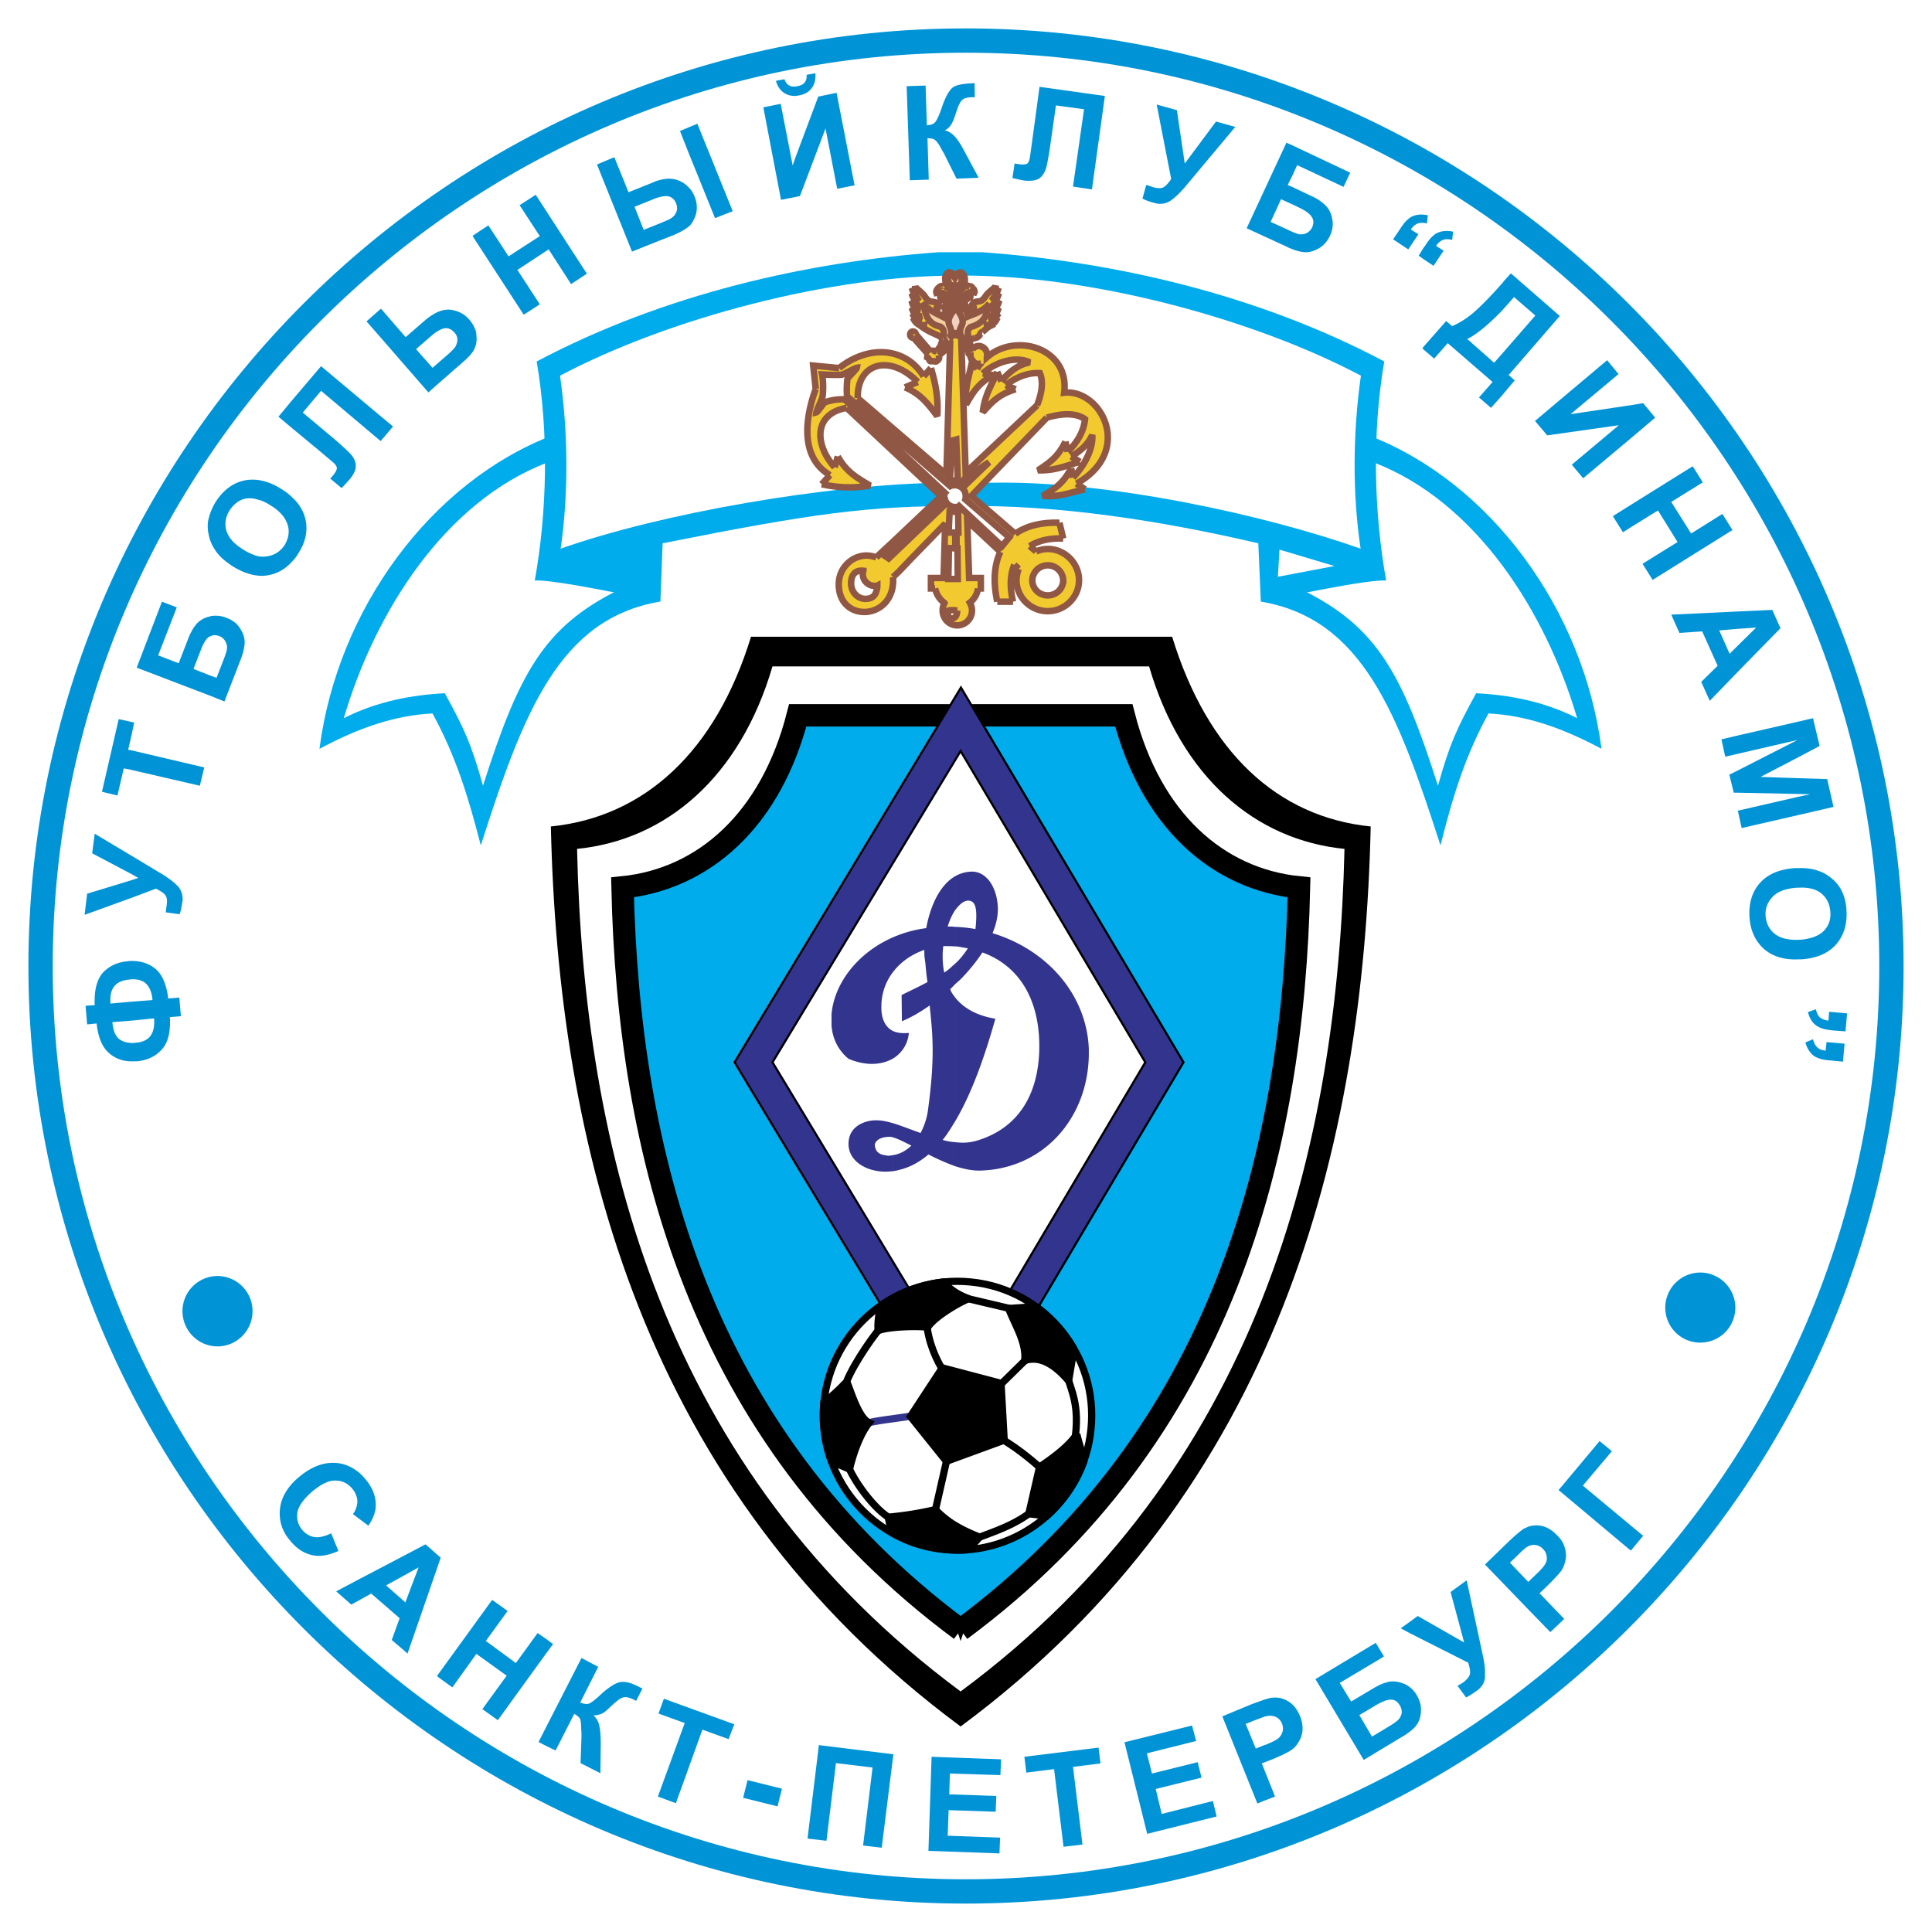<svg xmlns="http://www.w3.org/2000/svg" width="2500" height="2500" viewBox="0 0 192.756 192.756"><path fill-rule="evenodd" clip-rule="evenodd" fill="#fff" d="M0 0h192.756v192.756H0V0z"/><path d="M96.347 189.922c51.56 0 93.575-42.016 93.575-93.512 0-51.56-42.016-93.576-93.575-93.576-51.496 0-93.512 42.016-93.512 93.576-.001 51.496 42.016 93.512 93.512 93.512z" fill-rule="evenodd" clip-rule="evenodd" fill="#0094d6"/><path d="M96.347 187.496c50.204 0 91.149-40.945 91.149-91.086 0-50.205-40.945-91.15-91.149-91.15C46.205 5.26 5.26 46.205 5.26 96.41c0 50.141 40.945 91.086 91.087 91.086z" fill-rule="evenodd" clip-rule="evenodd" fill="#fff"/><path fill-rule="evenodd" clip-rule="evenodd" fill="#0094d6" d="M74.142 179.369l3.433.852.441-1.764-3.433-.852-.441 1.764zM61.984 167.811c-.441.031-1.102.41-1.921 1.135-.63.598-1.039.914-1.26 1.008s-.535.062-.913-.094l1.795-3.561-1.669-.881-3.56 6.959-.725 1.418.725.379.977.473 1.858-3.654c.283.158.473.314.567.473.094.189.126.535.126 1.039.032.314.032.473.032.504v.252l-.095 2.646 1.984 1.008.031-2.867c0-.725-.031-1.322-.126-1.764a1.81 1.81 0 0 0-.599-1.133c.378-.033.693-.096.914-.221.221-.127.441-.316.693-.566.473-.441.819-.725 1.008-.852.189-.125.378-.189.599-.189.189 0 .473.096.819.252l.22.127.63-1.229c-.125-.062-.188-.125-.251-.125-.756-.41-1.386-.6-1.859-.537zM80.567 183.434l1.89.22.945-7.748 3.653.44-.945 7.781 1.859.219 1.165-9.323-7.433-.914-1.134 9.325zM33.04 152.977c-.63.314-1.197.441-1.669.379a2.042 2.042 0 0 1-1.197-.693c-.441-.535-.598-1.104-.504-1.764.126-.662.63-1.355 1.543-2.143.851-.693 1.606-1.07 2.268-1.039.662 0 1.229.283 1.669.818.157.189.283.379.346.566.095.221.158.441.158.693s-.063.504-.158.756a1.564 1.564 0 0 1-.284.504l.284.221 1.26.945c.441-.662.692-1.291.724-1.857.063-1.008-.283-1.922-1.04-2.805-.283-.346-.599-.66-.945-.881-.63-.441-1.323-.693-2.079-.725-1.197-.062-2.394.41-3.591 1.416-1.133.945-1.764 2.018-1.89 3.15-.126 1.166.189 2.236 1.008 3.182.63.787 1.354 1.26 2.173 1.449.787.188 1.669.031 2.646-.41l-.722-1.762zM55.181 164.031l-.724-.535-.819-.566-2.173 2.992-2.992-2.205 2.173-2.992-1.544-1.104-5.323 7.34-.188.252.188.158 1.355.977 2.394-3.34 3.023 2.174-2.425 3.338 1.543 1.103 4.788-6.615.724-.977zM43.968 155.402l-.189-.158-1.323-1.166-2.331 1.229-4.63 2.426-1.953 1.039 1.512 1.322.441-.25 1.543-.852 2.834 2.457-.788 2.174 1.04.881.536.473 3.118-9.008.19-.567zm-3.527 4.471l-.315-.283-1.606-1.416 1.606-.883 1.638-.912-1.323 3.494zM65.701 170.961l2.614.945-2.677 7.338 1.795.662 2.646-7.34 2.614.946.567-1.481-7.024-2.551-.535 1.481zM146.33 157.67l-1.605 1.164 1.354 5.041-4.629-2.646-.693.504-1.008.725 1.008.535 5.732 2.898c.156.535.221.912.156 1.164-.062.221-.252.473-.598.756a5.518 5.518 0 0 1-.629.379l.85 1.164c.283-.125.662-.377 1.104-.691.471-.348.723-.756.787-1.291v-.568c0-.441-.064-.912-.189-1.512l-1.64-7.622zM155.875 153.826a3.314 3.314 0 0 0-.537-.66c-.504-.535-1.07-.852-1.637-.945a2.68 2.68 0 0 0-1.229.094c-.127.064-.252.127-.41.189-.314.189-.881.662-1.701 1.449l-2.203 2.141 4.314 4.473 2.205 2.27 1.197-1.135.188-.189-.188-.189-2.27-2.361.883-.852c.598-.598 1.039-1.07 1.322-1.447.031-.062.031-.096.064-.127.156-.252.25-.566.314-.881.094-.379.062-.789-.064-1.229a2.951 2.951 0 0 0-.248-.601zm-1.67 2.143c-.096.221-.441.631-.977 1.133l-.756.725-1.826-1.92.66-.631c.473-.473.818-.787 1.008-.914a.63.63 0 0 0 .158-.094c.221-.094.441-.158.693-.125.283.031.566.156.787.408.189.189.314.41.346.662a1.06 1.06 0 0 1-.093.756zM140.756 168.41a2.323 2.323 0 0 0-.662-.41c-.504-.221-1.008-.283-1.479-.221a5.639 5.639 0 0 0-.883.283c-.252.127-.504.252-.756.41l-2.174 1.291-1.133-1.857 4.062-2.426.346-.221-.346-.566-.473-.787-6.016 3.621 4.818 8.064 1.67-1.01 2.143-1.291c.346-.189.629-.408.881-.598.221-.189.41-.346.535-.535.283-.348.441-.82.473-1.355.062-.566-.094-1.133-.41-1.668a2.667 2.667 0 0 0-.596-.724zm-.914 2.52a1.307 1.307 0 0 1-.346.66c-.189.189-.504.41-1.039.725l-.725.441-.85.504-1.26-2.143 1.637-.975a3.24 3.24 0 0 1 .473-.252c.41-.221.756-.316 1.039-.316.379 0 .662.189.883.568.157.253.221.536.188.788zM157.922 148.221l2.896-3.434-1.228-1.008-3.715 4.442-.379.441.379.315 6.834 5.732 1.229-1.48-6.016-5.008zM115.906 180.977l-.599-2.489 4.568-1.134-.379-1.543-4.566 1.134-.504-2.015 4.912-1.229-.408-1.543-6.741 1.668 2.268 9.135 6.928-1.732-.377-1.543-5.102 1.291zM109.605 174.361l-7.4.914.188 1.577 2.773-.348.943 7.748 1.891-.221-.945-7.748 2.74-.345-.19-1.577zM128.504 169.732c-.504-.314-1.039-.41-1.605-.346-.158 0-.41.094-.758.188-.346.127-.818.285-1.385.504l-2.803 1.166 3.496 8.693.691-.283 1.072-.41-1.072-2.678-.25-.629.25-.096.883-.346c.818-.346 1.418-.629 1.795-.881.283-.189.535-.441.725-.789.221-.314.348-.691.41-1.133a3.259 3.259 0 0 0-.252-1.48c-.283-.692-.693-1.196-1.197-1.48zm-.535 2.993a1.389 1.389 0 0 1-.379.662c-.189.188-.629.408-1.322.691l-.127.031-.85.348-1.008-2.457.852-.346c.439-.158.756-.283 1.006-.379.127-.031.221-.062.285-.062.314-.062.598-.031.881.094.252.127.473.348.6.662.093.252.124.504.062.756zM92.63 184.662l7.087.252.062-1.574-5.228-.19.095-2.552 4.692.158.064-1.574-4.694-.159.064-2.078 5.039.157.064-1.575-6.93-.252-.315 9.387zM184.221 90.803a4.849 4.849 0 0 0-.504-1.984 3.905 3.905 0 0 0-.914-1.134c-.408-.347-.85-.63-1.354-.788-.566-.22-1.26-.315-2.047-.283h-.379c-1.512.125-2.645.599-3.434 1.48-.787.881-1.133 2.047-1.039 3.433.094 1.355.6 2.425 1.512 3.213.852.693 1.953 1.039 3.34.976h.283c1.543-.095 2.709-.599 3.496-1.48.788-.913 1.133-2.047 1.04-3.433zm-2.268 2.079c-.504.503-1.291.787-2.363.882h-.188c-1.01.031-1.764-.158-2.301-.567-.566-.44-.881-1.039-.945-1.795-.062-.756.189-1.386.693-1.921.504-.536 1.291-.819 2.363-.913h.189c.977-.063 1.73.125 2.268.535.566.441.881 1.071.943 1.858.066.756-.155 1.417-.659 1.921zM47.338 32.693a3.001 3.001 0 0 0-.504-.787c-.504-.599-1.165-.913-1.921-1.008-.441-.032-.882.062-1.354.283a5.842 5.842 0 0 0-1.166.788l-1.921 1.669-2.457-2.835-.125.095-1.323 1.166 1.323 1.512 4.85 5.575.819-.725 2.52-2.205c.599-.504 1.008-.945 1.229-1.354 0-.032.031-.063.031-.095.189-.377.252-.819.189-1.322 0-.253-.063-.505-.19-.757zm-1.921 1.922c-.126.188-.441.503-.882.882l-.977.85-.409.347-1.638-1.858 1.449-1.26c.221-.189.41-.346.599-.472.315-.189.567-.315.788-.347.378-.063.693.094.976.409.221.221.315.473.315.756-.032.251-.095.503-.221.693zM29.166 49.638a5.118 5.118 0 0 0-1.103-.851c-.819-.536-1.638-.819-2.425-.913-.41-.031-.851-.031-1.26.063-1.166.252-2.11.976-2.866 2.141A6.118 6.118 0 0 0 20.756 52c-.063.473-.032.944.094 1.48.032.126.063.283.126.441.126.347.283.661.504.977.378.598 1.008 1.134 1.795 1.638.818.504 1.606.788 2.362.882.44.063.881.031 1.291-.063.851-.189 1.606-.629 2.236-1.354.221-.221.441-.504.599-.788.756-1.166.976-2.331.692-3.496a4.284 4.284 0 0 0-1.289-2.079zm-.756 4.724c-.41.63-.977 1.008-1.701 1.134a2.476 2.476 0 0 1-1.07-.031 5.123 5.123 0 0 1-1.354-.63c-.945-.567-1.48-1.197-1.701-1.89-.188-.693-.094-1.354.315-2.016.44-.661.977-1.071 1.669-1.197.347-.032.693-.032 1.071.094.44.095.881.284 1.354.599.945.567 1.48 1.229 1.701 1.921.22.694.094 1.355-.284 2.016zM182.93 80.504l-.631-2.772-2.897-.094-3.748-.126 3.748-1.953 2.141-1.134-.66-2.771-1.481.346-6.047 1.386-1.607.378.377 1.733 1.23-.285 5.983-1.385-5.983 3.055-.82.41.442 1.795h.378l6.047.126 1.196.031-1.196.253-6.017 1.385.379 1.732 5.638-1.291 3.528-.819zM32.032 36.536l-2.866 3.37-1.386 1.669 1.386 1.165 2.74 2.268 1.229 1.039c.315.252.473.473.473.662 0 .158-.126.41-.378.725l-.284.314 1.134.945c.409-.409.661-.725.819-.882.409-.504.598-.944.598-1.323s-.157-.755-.441-1.102c-.315-.347-.913-.913-1.764-1.638l-3.086-2.583 1.827-2.173 5.858 4.944.093.064 1.228-1.449-1.322-1.102-5.858-4.913zM22.583 61.638a2.835 2.835 0 0 0-1.606-.157c-.032.031-.032.031-.063.031a2.416 2.416 0 0 0-1.323.756c-.315.378-.599.881-.85 1.543l-.914 2.362-2.047-.787 1.858-4.788-1.48-.567-2.52 6.582 7.338 2.804 1.417.567L24 65.827c.284-.725.41-1.322.41-1.764 0-.441-.157-.914-.473-1.386-.283-.472-.756-.819-1.354-1.039zm.063 3.087c-.032.252-.158.63-.378 1.197l-.662 1.701-.63-.221-1.669-.662.693-1.795c.252-.693.535-1.166.818-1.386.063-.032.095-.063.158-.063.252-.157.567-.157.913-.031.284.126.473.284.599.536.126.22.189.472.158.724zM182.488 100.945l-.062.883a1.73 1.73 0 0 1-.852-.316c-.189-.189-.314-.441-.408-.818l-.787.283c.094.379.252.725.471 1.008.221.252.473.441.789.566.283.127.691.189 1.195.252l1.293.096.156-1.795-1.795-.159zM182.143 104.818c-.348-.031-.631-.125-.82-.314-.189-.156-.346-.441-.439-.818l-.757.314c.094.377.252.693.471.977.221.283.473.473.758.566.283.127.691.221 1.227.252l1.291.127.158-1.795-1.795-.158-.094.849zM78.268 9.292c.346.221.693.283 1.102.283.126-.031.252-.031.378-.062.535-.095.976-.346 1.26-.756.283-.378.377-.882.346-1.449l-.882.157c.031.316-.032.567-.189.757-.126.188-.378.314-.725.377-.063 0-.126.032-.189.032-.252.031-.472 0-.662-.126-.188-.095-.346-.315-.44-.599l-.851.158c.159.566.442.976.852 1.228zM12.788 74.803l.346-1.511.252-1.198-.252-.062-1.291-.284-1.67 7.245 1.544.377.63-2.708.787.157 6.803 1.575.441-1.827-7.244-1.701-.346-.063zM16.126 87.181l-2.992-1.795-3.686-2.205-.252 1.953 3.938 2.08.661.377-.661.22-4.441 1.354-.252 2.11 4.693-1.701 2.425-.913c.504.252.819.472.945.661.158.221.189.536.126.977-.032.221-.063.473-.095.725l1.386.189c.126-.315.189-.756.284-1.292a1.9 1.9 0 0 0-.441-1.48c-.347-.378-.914-.819-1.638-1.26zM17.89 99.527l-1.102.096c-.189-1.48-.63-2.457-1.354-3.025-.661-.503-1.417-.723-2.299-.723-.126 0-.252 0-.347.031-1.039.063-1.89.473-2.52 1.134-.599.693-.882 1.732-.819 3.244l-.913.064.157 1.857.945-.094c.157 1.447.599 2.455 1.323 3.023.598.504 1.323.756 2.173.756h.504c1.039-.096 1.858-.473 2.488-1.166.63-.662.914-1.764.819-3.244l1.103-.094-.158-1.859zm-5.008-1.795c.062 0 .157 0 .252-.031.409 0 .756.031.976.158.315.094.536.314.756.66.189.346.315.756.347 1.26l-2.079.158-2.11.189c-.127-1.513.504-2.267 1.858-2.394zm.661 6.299c-.158.031-.283.031-.409.031-.536-.031-.945-.156-1.26-.408-.378-.314-.598-.883-.661-1.67l1.921-.156 2.236-.223c.126 1.512-.472 2.333-1.827 2.426zM118.205 16.315l-.787-5.322-2.016-.567 1.447 7.432c-.314.473-.566.725-.818.851-.221.094-.535.094-.977-.032-.188-.062-.441-.157-.693-.221l-.377 1.355c.283.157.693.315 1.229.441a1.825 1.825 0 0 0 1.512-.189c.441-.283.945-.756 1.512-1.417l5.008-5.984-1.922-.535-3.118 4.188zM143.023 26.52l1.008-1.512-.756-.473c.221-.314.441-.504.693-.599.252-.094.535-.094.914 0l.094-.818a2.617 2.617 0 0 0-1.104-.032c-.314.063-.629.189-.85.41-.252.188-.504.503-.787.945l-.252.346-.441.725.441.315 1.04.693zM141.449 22.299c.156-.062.346-.062.535-.062.125 0 .252.031.377.062l.096-.819a2.389 2.389 0 0 0-.473-.063c-.221-.031-.41 0-.631.031-.314.063-.629.189-.85.41-.252.189-.504.504-.787.945l-.725 1.071 1.512 1.008 1.008-1.512-.756-.473c.222-.314.442-.503.694-.598zM128.346 14.237l-3.967 8.535 4.031 1.858c.156.095.346.157.504.22.471.189.881.284 1.229.315.439.031.912-.095 1.416-.378.473-.252.852-.692 1.135-1.26.252-.567.346-1.134.221-1.669-.096-.567-.316-1.008-.662-1.354-.346-.347-.818-.693-1.48-.977l-1.857-.882-.441-.189.441-.882.504-1.102 4.629 2.173.662-1.417-5.795-2.74-.57-.251zm.568 6.141l.66.314c.662.315 1.104.63 1.293.945.219.315.219.661.031 1.071a1.248 1.248 0 0 1-.568.567c-.252.095-.473.126-.725.095a3.938 3.938 0 0 1-.691-.252c-.158-.063-.316-.126-.473-.221l-1.67-.756 1.039-2.268 1.104.505zM165.135 41.669l-1.197-1.448-.915.157-6.33.945 4.787-4-1.134-1.386-5.953 5.008-1.227 1.039h-.033l.033.032 1.197 1.418h.03l7.119-1.009-4.694 3.937 1.135 1.355 5.07-4.253 2.112-1.795zM171.842 51.276l-3.117 1.953-1.985-3.15 3.151-1.953-1.01-1.606-5.858 3.653-2.109 1.324 1.008 1.606 1.101-.693 2.395-1.481 1.951 3.15-3.494 2.173 1.008 1.606 7.967-4.976-1.008-1.606zM153.166 34.363l1.227-1.418 1.23-1.417-1.23-1.071-1.227-1.071-2.426-2.11-.662.724c-.094.126-.188.252-.283.346-.945 1.071-1.764 1.921-2.488 2.583-.787.725-1.605 1.26-2.424 1.606l-.6-.504-2.299 2.614-.062.095.062.094 1.102.945 1.355-1.543 4.473 3.875-1.355 1.543 1.197 1.039 1.039-1.165 1.324-1.575-.6-.535 2.647-3.055zm-4.096 1.826l-2.678-2.362c.945-.473 2.08-1.417 3.402-2.771.41-.441.818-.914 1.26-1.417l2.111 1.827v.032l-3.371 3.874-.724.817zM51.843 20.473l2.015 3.086-3.118 2.016-2.015-3.087-1.387.914-.188.126.188.315 4.914 7.559 1.606-1.04-2.236-3.433 3.118-2.047 2.237 3.465 1.574-1.04-5.102-7.874-1.606 1.04zM68.662 18.646c-.126-.126-.252-.252-.41-.347a2.652 2.652 0 0 0-1.48-.472c-.409 0-.85.094-1.354.252-.095.063-.221.094-.347.157l-2.362.945-1.417-3.496-1.732.725 3.496 8.693 2.362-.945 1.764-.693c.662-.283 1.165-.567 1.48-.819.031-.032.062-.063.095-.063.314-.315.535-.725.692-1.26a2.766 2.766 0 0 0-.157-1.732c-.158-.378-.347-.693-.63-.945zm-1.166 2.457c-.094.252-.251.472-.441.598-.189.158-.567.315-1.103.536l-.535.22-1.197.473-.913-2.299 1.795-.725c.094-.032.22-.094.315-.126.567-.189.977-.252 1.291-.189.347.094.599.315.756.724.095.284.127.536.032.788zM177.639 62.677l-.82-1.827-3.463.158-6.615.315.818 1.826 2.268-.157 1.543 3.433-1.637 1.606.85 1.89 2.773-2.866 4.283-4.378zm-5.073 2.552l-1.039-2.331 1.828-.157 1.857-.126-1.857 1.827-.789.787zM102.992 13.985l-.221 1.606c-.062.41-.156.661-.314.756-.158.062-.441.094-.818.031l-.41-.063-.221 1.449c.566.126.977.22 1.197.252.629.063 1.102 0 1.449-.189.314-.22.535-.536.691-.977.127-.441.283-1.228.441-2.362l.566-3.969 2.805.378-1.104 7.717 1.891.283 1.291-9.323-6.52-.913-.723 5.324zM68.662 12.725l-.819.346.819 2.079 2.676 6.614 1.765-.693-3.528-8.724-.913.378zM81.638 9.638l-2.268 6.047-.284.819-1.196-6.142-1.732.347 1.763 9.229 1.449-.284.441-.094 2.551-6.741 1.166 6.016 1.732-.346-1.795-9.229-1.827.378zM95.338 13.701c-.315-.346-.63-.598-1.071-.692.347-.189.536-.41.662-.63a4.04 4.04 0 0 0 .347-.819c.22-.63.347-1.04.472-1.229a1.02 1.02 0 0 1 .41-.472c.189-.095.472-.158.85-.158h.252l-.031-1.417c-.127 0-.221.032-.284.032-.882.031-1.512.158-1.89.409-.347.284-.725.914-1.071 1.953-.283.819-.503 1.291-.661 1.48-.126.189-.409.315-.851.347l-.125-3.969-1.89.063.315 9.386 1.89-.063-.126-4.125c.315 0 .566.031.724.157.158.095.378.378.63.851.126.252.221.378.252.441.063.094.095.157.095.188l1.197 2.394 2.206-.094-1.355-2.52c-.348-.663-.662-1.167-.947-1.513zM169.639 133.953a3.489 3.489 0 0 0 3.496-3.496 3.509 3.509 0 0 0-3.496-3.496 3.507 3.507 0 0 0-3.496 3.496 3.487 3.487 0 0 0 3.496 3.496z"/><path d="M95.842 172.252C64 148.662 55.685 114.268 54.96 82.457c9.323-.944 16.441-7.433 19.969-18.929h42.016c3.527 11.496 10.488 17.984 19.811 18.929-.725 31.811-9.07 66.205-40.914 89.795z" fill-rule="evenodd" clip-rule="evenodd"/><path d="M95.842 168.756c-29.795-22.078-37.606-54.268-38.268-84.063 8.851-.882 16.252-7.118 19.496-18.205h37.576c3.244 11.087 10.613 17.323 19.494 18.205-.691 29.795-8.47 61.985-38.298 84.063z" fill-rule="evenodd" clip-rule="evenodd" fill="#fff"/><path d="M95.842 162.615c-26.268-19.465-33.134-47.844-33.732-74.08 8.094-.819 14.803-6.708 17.48-17.166h32.534c2.678 10.457 9.355 16.346 17.48 17.166-.596 26.236-7.461 54.615-33.762 74.08z" fill-rule="evenodd" clip-rule="evenodd" fill="#00acec" stroke="#000" stroke-width="2.232" stroke-miterlimit="2.613"/><path fill-rule="evenodd" clip-rule="evenodd" fill="#33348e" stroke="#000" stroke-width=".216" stroke-miterlimit="2.613" d="M95.874 68.599l-22.582 37.385 22.582 37.418 22.204-37.418-22.204-37.385z"/><path fill-rule="evenodd" clip-rule="evenodd" fill="#fff" stroke="#000" stroke-width=".216" stroke-miterlimit="2.613" d="M95.842 74.929l-18.771 31.055 18.771 31.086 18.426-31.086-18.426-31.055z"/><path d="M95.276 94.425h.188c.378.063.725.126 1.103.189-.378.567-.787 1.103-1.291 1.544v2.047c.22-.189.44-.379.63-.568.787-.818 1.512-1.7 2.11-2.613 3.969 1.449 5.795 5.134 5.67 9.794-.127 4.314-2.016 7.717-6.205 8.977-.725.221-1.449.252-2.205.158v2.393c.882.285 1.763.473 2.613.441 6.238-.221 10.615-5.197 10.742-11.465v-.504-.188c-.221-5.387-4.127-9.859-9.607-11.528.348-.819.535-1.638.535-2.425-.031-1.89-.945-3.622-2.488-3.716a3.47 3.47 0 0 0-1.794.472v3.401c.504-.692 1.039-1.102 1.543-.945.568.158.693.977.503 2.803a14.603 14.603 0 0 0-2.046-.22v1.953h-.001zm0 17.481v-12.41c.818 1.039 2.111 1.826 4.031 2.143-1.071 3.81-2.362 7.465-4.031 10.267zm-1.229-16.598c0-.284.031-.599.063-.914.378 0 .756 0 1.166.031v-1.953c-.252-.032-.473-.032-.725-.032.189-.63.441-1.166.725-1.606v-3.401c-1.606.945-2.488 3.118-2.866 5.166a12.179 12.179 0 0 0-3.308.914v3.464c.756-1.008 1.858-1.764 3.119-2.205 0 .283 0 .566.032.818.031.126.031.284.062.41.063.693.126 1.387.221 1.984-.819.441-1.701.85-2.583 1.291l.031 2.615c.851-.348 1.796-.883 2.772-1.576.032.441.095.883.126 1.324.284 2.771.22 5.26-.283 9.008a6.813 6.813 0 0 1-.756 2.393c-.976-.346-1.921-.725-2.74-.977v1.418c.473.127 1.071.441 1.827.818-.504.473-1.071.82-1.795.945h-.032v1.605c.189-.031.41-.062.599-.125 1.071-.252 2.047-.787 2.929-1.543.851.439 1.764.85 2.646 1.164v-2.393a5.518 5.518 0 0 1-1.229-.221c.441-.535.819-1.166 1.229-1.826v-12.41c-.189-.252-.378-.504-.473-.787.126-.158.315-.314.473-.504v-2.047c-.095.094-.189.156-.284.252-.22.22-.504.439-.788.629a8.208 8.208 0 0 1-.157-1.48l-.001-.249zm-4.945 10.299v-2.74c.41.188.914.25 1.575.188a3.295 3.295 0 0 1-1.575 2.552zm0-12.095v3.464a5.575 5.575 0 0 0-1.165 3.434c-.031 1.102.315 2.047 1.165 2.457v2.74c-1.102.629-2.646.787-4.441.031-1.039-.852-1.606-2.016-1.7-3.34v-1.07c.22-2.898 2.393-6.078 6.141-7.716zm0 18.55v1.418c-.157-.062-.283-.062-.409-.062-.63.031-1.228.189-1.417.756.062 1.102.944 1.039 1.291 1.133.189 0 .378-.031.535-.062v1.605c-.125 0-.251.033-.409.033-2.047.156-4.346-1.008-4-3.182.221-1.449 1.764-1.984 2.866-1.922.441 0 .977.127 1.543.283z" fill-rule="evenodd" clip-rule="evenodd" fill="#33348e"/><path d="M96.882 127.906c7.338.725 12.723 7.338 11.967 14.676-.723 7.371-7.338 12.756-14.645 12-7.338-.725-12.724-7.338-12-14.676.757-7.371 7.339-12.756 14.678-12z" fill-rule="evenodd" clip-rule="evenodd" fill="#fff" stroke="#000" stroke-width=".72" stroke-miterlimit="2.613"/><path d="M91.055 141.26c-1.764.283-3.748.473-4.788.787" fill="none" stroke="#33348e" stroke-width=".72" stroke-miterlimit="2.613"/><path d="M99.875 143.527c1.982 1.166 3.494 2.551 4.188 3.15m-16.252-14.173c-1.039 1.229-3.213 4.441-3.591 6.078m8.221-6.676c.158 1.984.977 3.811 1.764 5.008m1.732-7.496l5.071 1.197m1.67 4.723l-3.434 3.371m7.213-1.574c.314 1.48 1.354 2.928.756 6.709m-9.891 9.668c1.797-.693 4.283-1.418 6.299-3.275m-9.07-4.977l-1.26 5.543m-8.755-4.756c.504 1.48 2.677 4.631 4.504 5.574" fill="none" stroke="#000" stroke-width=".72" stroke-miterlimit="2.613"/><path d="M88.882 152.85c-.094-.691-.22-1.354-.284-1.479a33.856 33.856 0 0 0 4.725-.756c1.008 1.006 2.016 1.795 4.41 2.74l-1.103 1.26c-.788.062-1.638.062-2.425-.033a12.621 12.621 0 0 1-5.323-1.732zm14.456-22.489c1.576 1.104 2.867 2.584 3.812 4.252l-.535 3.15c-1.449-1.701-2.93-2.52-4.379-2.016.189-1.795-.945-3.496-1.605-5.197l2.707-.189zm4.851 15.278c-.756 2.203-2.08 4.094-3.717 5.574a27.234 27.234 0 0 1-1.826-.189l1.07-4.66c1.166-.789 2.898-2.018 3.717-3.277.032.188.378 1.448.756 2.552zm-25.228.218a13.712 13.712 0 0 1-.756-5.92c.851-.662 2.236-1.953 2.236-2.143.315.504 1.103 3.592 2.268 4.158-1.071 1.354-1.7 3.559-1.953 4.629-.788-.345-1.291-.565-1.795-.724zm4.85-15.558a13.746 13.746 0 0 1 6.331-2.393c.536.66 1.386 1.26 2.52 1.668-.756.252-3.37 1.732-4.095 2.836-1.071-.127-3.905-.062-4.945.346-.094-.598.063-1.574.189-2.457zm6.205 6.174l5.859 1.543.314 5.67-5.765 2.109-3.59-4.473 3.182-4.849z" fill-rule="evenodd" clip-rule="evenodd"/><path d="M88.882 152.85c-.094-.691-.22-1.354-.284-1.479a33.856 33.856 0 0 0 4.725-.756c1.008 1.006 2.016 1.795 4.41 2.74m-.001 0l-1.103 1.26m.001 0c-.788.062-1.638.062-2.425-.033a12.64 12.64 0 0 1-5.323-1.732m14.456-22.489c1.576 1.104 2.867 2.584 3.812 4.252m0 0l-.535 3.15m0 .001c-1.449-1.701-2.93-2.52-4.379-2.016.189-1.795-.945-3.496-1.605-5.197m0 0l2.707-.189m4.851 15.277c-.756 2.203-2.08 4.094-3.717 5.574a27.234 27.234 0 0 1-1.826-.189m0-.001l1.07-4.66m.001 0c1.166-.789 2.898-2.018 3.717-3.277.031.189.377 1.449.756 2.553m-25.229.218a13.712 13.712 0 0 1-.756-5.92c.851-.662 2.236-1.953 2.236-2.143.315.504 1.103 3.592 2.268 4.158-1.071 1.354-1.7 3.559-1.953 4.629-.788-.345-1.291-.565-1.795-.724m4.85-15.558a13.746 13.746 0 0 1 6.331-2.393c.536.66 1.386 1.26 2.52 1.668-.756.252-3.37 1.732-4.095 2.836-1.071-.127-3.905-.062-4.945.346-.094-.598.063-1.574.189-2.457m6.205 6.174l5.859 1.543.314 5.67-5.765 2.109-3.59-4.473 3.182-4.849z" fill="none" stroke="#000" stroke-width=".72" stroke-miterlimit="2.613"/><path d="M21.701 134.33c1.921 0 3.496-1.574 3.496-3.527a3.51 3.51 0 0 0-3.496-3.496 3.51 3.51 0 0 0-3.496 3.496c0 1.953 1.575 3.527 3.496 3.527z" fill-rule="evenodd" clip-rule="evenodd" fill="#0094d6"/><path d="M96.409 59.024h-1.763c.062.882 1.637.882 1.763 0z" fill-rule="evenodd" clip-rule="evenodd" fill="#fff" stroke="#905744" stroke-width=".648" stroke-miterlimit="2.613"/><path d="M47.969 84.346c4.252-13.291 7.811-22.582 17.827-24.314L55.118 43.434C42.992 48.095 33.669 60.788 31.874 74.71c3.937-2.11 7.527-3.339 11.275-3.528 2.3 4.188 3.559 8.252 4.82 13.164z" fill-rule="evenodd" clip-rule="evenodd" fill="#00acec"/><path d="M48.189 78.394c3.591-11.244 6.079-15.843 13.512-19.528l-7.086-12.724C44.347 50.079 37.418 61.071 34.3 71.654c3.339-1.701 6.898-2.331 10.079-2.488 1.952 3.559 2.645 5.07 3.81 9.228z" fill-rule="evenodd" clip-rule="evenodd" fill="#fff"/><path fill-rule="evenodd" clip-rule="evenodd" fill="#fff" d="M58.52 56.473l5.669 1.07-.157-2.708-5.512 1.638z"/><path d="M143.717 84.346c-4.283-13.291-7.811-22.582-17.857-24.314l10.676-16.598c12.127 4.661 21.449 17.354 23.244 31.276-3.938-2.11-7.527-3.339-11.275-3.528-2.3 4.188-3.56 8.252-4.788 13.164z" fill-rule="evenodd" clip-rule="evenodd" fill="#00acec"/><path d="M143.465 78.394c-3.59-11.244-6.078-15.843-13.512-19.528l7.117-12.724c10.236 3.937 17.166 14.929 20.283 25.512-3.338-1.701-6.896-2.331-10.078-2.488-1.953 3.559-2.644 5.07-3.81 9.228z" fill-rule="evenodd" clip-rule="evenodd" fill="#fff"/><path d="M66.11 54.205l-.221 5.827c-2.236-.441-10.771-2.268-12.535-2.11 1.229-6.834 1.417-14.708.189-21.858 12.787-6.771 27.118-9.953 40.063-10.897h4.44c12.945.945 27.307 4.126 40.062 10.897-1.227 7.15-1.039 15.024.189 21.858-1.764-.157-10.299 1.669-12.504 2.11l-.252-5.827c-9.732-2.268-20.031-3.874-29.701-3.716-9.163-.032-14.737.723-29.73 3.716z" fill-rule="evenodd" clip-rule="evenodd" fill="#00acec"/><path d="M94.142 48.158c-11.685.157-28.22 3.055-38.205 6.583.787-5.449.756-11.527-.063-17.26 10.772-5.701 27.118-10.079 39.937-9.984 12.882-.094 29.197 4.284 39.968 9.984-.818 5.733-.85 11.811-.031 17.26-9.543-3.37-25.07-6.772-36.629-6.583h-4.977zM133.135 56.473l-5.639 1.07.156-2.708 5.483 1.638z" fill-rule="evenodd" clip-rule="evenodd" fill="#fff"/><path d="M104.535 60.977c1.701 0 3.119-1.386 3.119-3.086 0-1.701-1.418-3.118-3.119-3.118v1.575c.852 0 1.543.693 1.543 1.543s-.691 1.512-1.543 1.512v1.574zm0-7.182a8.253 8.253 0 0 1 1.543-.063l-.377-1.575c-.379-.031-.787 0-1.166.031v1.607zm0-12.157c1.795-.504 2.992-.347 3.717.188-.125 1.166-.693 2.236-1.732 3.244l-.221-1.008c-.535 1.103-1.102 1.67-1.764 2.173v.662c1.197-.126 2.016-.504 3.213-.819l-.881-.536c1.006-.567 1.73-1.291 2.109-2.142.094 1.26-.662 2.929-1.922 4.252l-.188-.945c-.693 1.354-1.418 1.89-2.332 2.457v.347c1.449 0 2.363-.409 3.717-.693l-.85-.567c2.268-1.291 3.117-3.023 3.117-4.63 0-2.488-2.109-4.693-4.346-4.441.221-1.764-.504-3.118-1.639-3.905v6.363h.002zm-4.629 18.394h1.164c-.346-1.48-.283-2.708.127-3.685l.441.41a3.278 3.278 0 0 0-.221 1.134c0 1.7 1.416 3.086 3.117 3.086v-1.575c-.85 0-1.543-.662-1.543-1.512 0-.851.693-1.543 1.543-1.543v-1.575c-.408 0-.818.095-1.166.252l-.629-.536c.504-.346 1.135-.567 1.795-.693v-1.606c-1.26.095-2.361.441-3.244 1.071l-1.385-1.197v7.969h.001zm0-13.67l4.535-4.693c.031 0 .062-.031.094-.031v-6.362c-1.26-.882-3.055-1.103-4.629-.504v1.386c1.039-.347 2.078-.378 2.834 0-1.039.189-1.984.851-2.834 1.858v1.417c.377-.22.85-.44 1.416-.598l-.977-.41c1.135-.851 2.236-1.26 3.402-1.197.314.724.283 1.795-.283 3.212l-3.559 3.339v2.583h.001zm4.629-.126v.662c-.314.031-.631.063-.977.031.346-.22.663-.441.977-.693zm0 2.93c-.158.126-.346.221-.504.314.158.032.346.032.504.032v-.346zm-5.039 10.866h.41v-7.969l-2.993-2.583 2.993-3.118V43.78l-3.56 3.37-.441-13.197c.157.221.095.441.188.662.032.157.189.283.347.44l.221.126c0 .031-.095.158.157.22 0 .284.095.504.283.661a.522.522 0 0 0 .348.221c.062 0 .125.031.189.031.094 0 .156-.031.219-.031a2.067 2.067 0 0 0-.377.536l-.504-.725c-.283 1.512-.724 2.457-.599 4.252.693-1.166 1.166-2.047 2.708-2.929l-1.039-.157a5.689 5.689 0 0 1 1.859-1.103v-1.386a4.385 4.385 0 0 0-1.449.882c0-.095.031-.157.031-.252 0-.473-.379-.882-.85-.882-.221 0-.441.126-.6.315-.094-.126-.315-.599-.315-.756-.031-.126.095-.094.126-.22l.41-.126c.598-.094.504-.629.756-.598l.535-.473c.062-.032.158-.095.221-.126-.125-.094-.314.094-.314-.126.662.126.914-.41 1.07-.725-.346.189-.629.347-.881.347.346-.062.756-.409.975-.756-.346.157-.66.378-.975.283.818-.031.881-.599 1.008-.85-.252.125-.41.409-.787.44.283-.126.725-.662.818-1.134-.283.252-.6.63-.914.725.283-.22.787-1.04.883-1.449-.221.221-.473.567-.725.693.189-.252.629-.882.691-1.229-.125.189-.314.315-.471.441.125-.346.221-.252.188-.662-.125.252-.787.63-1.039 1.071-.473.693-.756.315-1.164.63-.252.189-.252.441.031.504.062.315-.221.504-.536.472l.189-.125h.095s-.284-.031-.284-.094c0-.032-.283-.221-.095-.252.221-.063-.126-.094-.188-.188-.126-.189 0-.347-.189-.473l.251.032a.349.349 0 0 1-.157-.315c.125.095.251.063.314 0 .063 0 .126.032.157.095.032-.095.095-.158.063-.252a.204.204 0 0 1-.189 0c-.44.189-.251-.315-.125-.378.125-.063.22-.032.346 0 0-.189.189-.158.41-.095.031-.063-.062-.283-.062-.283-.096-.095-.158-.189-.252-.283-.031-.032-.095-.032-.126-.032-.063-.031-.063-.031-.126 0l-.032-.031s-.032-.031-.063-.031c-.189 0-.346.095-.504.189a.595.595 0 0 1-.252.062l.158.063a1.347 1.347 0 0 0-.189.221v-.032l-.095.063-.126.063.126.031v.032l-.093.063-.126.031.126.031c-.062.126-.126.221-.188.347v3.654c.094 0 .221.031.314.126h-.314v27.433c.031.031.062.031.094.031 0 .189-.032.378-.094.504v.977h.094c.819 0 1.48-.662 1.48-1.48 0-.283-.094-.566-.22-.788.41-.314.725-.787.818-1.417h.283v-1.04h-1.165l-.189-5.701 3.307 3.086c-.597 1.261-.755 2.899-.314 4.978zm.41-22.016v1.417c-.756.473-1.229 1.04-1.859 1.701.221-1.795.852-2.614 1.449-4.031l.41.945v-.032zm-4.504-8.347a1.516 1.516 0 0 0-.095.221c-.095-.189-.189-.378-.315-.536l.126-.032-.126-.062-.063-.063.094-.063-.125-.032-.095-.063c0-.032-.095-.157-.126-.188l.126-.063c-.095-.032-.157-.032-.252-.063-.157-.095-.315-.22-.473-.22-.031 0-.095.031-.095.062l-.031.032c-.063-.063-.063-.063-.095 0h-.032c-.031 0-.062 0-.095.031a.727.727 0 0 0-.251.284c-.032 0-.095.189-.063.284.189-.063.378-.126.378.094.126-.031.252-.094.346-.031.158.094.315.599-.125.378-.032.062-.126.062-.189.031 0 .095.032.158.063.252.063-.062.126-.094.158-.094.063.063.189.063.315 0 .032.126-.032.22-.126.315l.22-.063c-.157.126-.032.284-.157.473-.032.062-.283.125-.346.125-.032.032.157.063.157.095-.063.062.031.188 0 .284 0 .062-.378.031-.378.031 0 .031.032.031.063.031v.032c-.315 0-.378-.094-.347-.378.283-.062.283-.347.063-.504-.41-.315-.725.063-1.197-.63-.252-.441-.913-.819-1.008-1.071-.031.378.031.284.189.63-.189-.095-.378-.221-.504-.441.063.378.536.977.693 1.26-.252-.125-.472-.503-.725-.724.126.441.63 1.26.882 1.48-.283-.095-.629-.473-.882-.725.063.441.504 1.008.819 1.134-.378-.031-.567-.347-.819-.472.126.283.189.818 1.008.85-.284.126-.63-.094-.945-.252.189.347.63.693.945.725-.252.032-.504-.158-.882-.314.158.283.441.85 1.103.724-.031.22-.189.031-.315.094 1.512 1.103 2.457.819 2.016 1.795 0 .158-.22.41-.283.504s-.094.158-.158.22l-.031.032c-.095-.032-.189-.095-.315-.095a.352.352 0 0 0-.251.095l-1.48-1.733a.282.282 0 0 0-.284-.284c-.157 0-.283.126-.283.315 0 .157.126.315.283.315h.063l1.48 1.669c-.063.094-.125.157-.125.283.188.094.157.189.22.283.094.158.157.095.346.095.126 0 .284.095.378 0 .126-.095.252-.189.252-.378 0-.063-.031-.126-.031-.189l.819-.693c.472-.472.032-.031.315-.819l-.378 13.386-8.188-7.055v2.047l7.653 7.181-4.755 4.503-1.292 1.197-.41.409a2.737 2.737 0 0 0-1.197-.189v2.363a1.11 1.11 0 0 0 1.04.661c.094 0 .189 0 .252-.032v.158c-.126.819-.441 1.166-1.229 1.166-.032 0-.063 0-.063-.032v1.354c1.48 0 3.024-1.196 2.866-3.496l.599-.567 1.229-1.291 3.37-3.465-.158 5.417h-1.26v1.04h.41c.157.662.504 1.134.945 1.449a1.5 1.5 0 0 0-.189.756c0 .788.599 1.417 1.354 1.48v-.977c-.095.157-.221.284-.473.284-.378 0-.347-.315-.347-.725 0-.126.567-.094.819-.094V33.449h-.347c.126-.063.221-.126.347-.126v-3.654zm-9.166 7.717v-1.984c2.299-.693 4.599.032 5.921 2.142l.724-.818c.441 1.48.756 2.96.63 4.787-.819-1.071-1.575-2.173-3.213-2.866l1.26-.535c-1.983-2.017-4.251-2.143-5.322-.726zm0 11.15v-.441c.189.126.377.221.567.347l-.567.094zm0-8.252l-.662-.567c-.031-.976.221-1.764.662-2.331v-1.984a7.203 7.203 0 0 0-2.52 1.323l-2.583-.252.252 2.331c-.409 1.134-.755 2.425-.819 3.685v.976c.095 1.606.725 3.056 2.236 3.938l-.819.913c1.354.284 2.708.41 4.252.221v-.441c-.976-.598-1.921-1.228-2.646-2.551l-.314 1.071c-1.953-2.142-2.205-5.323 1.196-5.922l1.764 1.638v-2.048h.001zm0 15.149c-1.354.126-2.551 1.323-2.551 2.866 0 1.858 1.229 2.771 2.551 2.771v-1.354c-.787-.032-1.323-.725-1.323-1.512 0-.851.409-1.354 1.229-1.26a.922.922 0 0 0-.063.315c0 .188.063.378.158.536v-2.362h-.001z" fill-rule="evenodd" clip-rule="evenodd" fill="#f2ca30"/><path d="M99.496 60.032h1.574m0 0c-.346-1.48-.283-2.708.127-3.685m0 0l.441.41m.001-.001a3.278 3.278 0 0 0-.221 1.134c0 1.7 1.416 3.086 3.117 3.086s3.119-1.386 3.119-3.086c0-1.701-1.418-3.118-3.119-3.118-.408 0-.818.095-1.166.252m0 0l-.629-.536m0 0c.881-.567 2.047-.819 3.338-.756m0 0l-.377-1.575m0 .001c-1.732-.063-3.275.284-4.41 1.103m0-.001l-4.377-3.78 7.528-7.811m-.001 0c1.857-.536 3.086-.378 3.811.157-.125 1.166-.693 2.236-1.732 3.244m0 .001l-.221-1.008m0 0c-.787 1.606-1.637 2.11-2.74 2.866 1.764.032 2.678-.441 4.189-.85m0 0l-.881-.536m0 0c1.006-.567 1.73-1.291 2.109-2.142.094 1.26-.662 2.929-1.922 4.252m.001.001l-.188-.945m0 0c-.82 1.606-1.701 2.079-2.836 2.771 1.764.126 2.709-.346 4.221-.661m0 0l-.85-.567m0 0c5.795-3.276 2.424-9.48-1.229-9.071.566-4.41-4.787-6.078-7.717-3.527 0-.095.031-.157.031-.252 0-.473-.379-.882-.85-.882-.221 0-.441.126-.6.315m.002 0c-.094-.126-.315-.599-.315-.756-.031-.126.095-.094.126-.22m0-.001l.41-.126m0 0c.598-.094.504-.629.756-.598m0 0l.535-.473m0 .001c.062-.032.158-.095.221-.126-.125-.094-.314.094-.314-.126.662.126.914-.41 1.07-.725-.346.189-.629.347-.881.347.346-.062.756-.409.975-.756-.346.157-.66.378-.975.283.818-.031.881-.599 1.008-.85-.252.125-.41.409-.787.44.283-.126.725-.662.818-1.134-.283.252-.6.63-.914.725.283-.22.787-1.04.883-1.449-.221.221-.473.567-.725.693.189-.252.629-.882.691-1.229-.125.189-.314.315-.471.441.125-.346.221-.252.188-.662-.125.252-.787.63-1.039 1.071-.473.693-.756.315-1.164.63-.252.189-.252.441.031.504.062.315-.221.504-.536.472m0 .001l.189-.125m0 0h.095s-.284-.031-.284-.094c0-.032-.283-.221-.095-.252.221-.063-.126-.094-.188-.188-.126-.189 0-.347-.189-.473m0-.001l.251.032m0 0a.349.349 0 0 1-.157-.315c.125.095.251.063.314 0 .063 0 .126.032.157.095.032-.095.095-.158.063-.252a.204.204 0 0 1-.189 0c-.44.189-.251-.315-.125-.378.125-.063.22-.032.346 0 0-.189.189-.158.41-.095.031-.063-.062-.283-.062-.283-.096-.095-.158-.189-.252-.283-.031-.032-.095-.032-.126-.032m0-.001c-.063-.031-.063-.031-.126 0l-.032-.031s-.032-.031-.063-.031c-.189 0-.346.095-.504.189a.595.595 0 0 1-.252.062m0 0l.158.063m0 0a1.347 1.347 0 0 0-.189.221m0 0v-.032l-.095.063-.126.063.126.031v.032l-.095.063-.126.031.126.031m0 .001c-.126.189-.22.378-.283.567-.095-.189-.189-.378-.315-.536m0 0l.126-.032-.126-.062-.063-.063.094-.063-.125-.032-.095-.063m0 .001c0-.032-.095-.157-.126-.188m0-.001l.126-.063m0 0c-.095-.032-.157-.032-.252-.063-.157-.095-.315-.22-.473-.22-.031 0-.095.031-.095.062m.001 0l-.031.032m0 0c-.063-.063-.063-.063-.095 0m0 0h-.032m.001 0c-.031 0-.062 0-.095.031a.727.727 0 0 0-.251.284c-.032 0-.095.189-.063.284.189-.063.378-.126.378.094.126-.031.252-.094.346-.031.158.094.315.599-.125.378-.032.062-.126.062-.189.031 0 .095.032.158.063.252.063-.062.126-.094.158-.094.063.063.189.063.315 0 .032.126-.032.22-.126.315m-.002-.001l.22-.063m.001 0c-.157.126-.032.284-.157.473-.032.062-.283.125-.346.125-.032.032.157.063.157.095-.063.062.031.188 0 .284 0 .062-.378.031-.378.031 0 .031.032.031.063.031m-.001 0v.032m0 0c-.315 0-.378-.094-.347-.378.283-.062.283-.347.063-.504-.41-.315-.725.063-1.197-.63-.252-.441-.913-.819-1.008-1.071-.031.378.031.284.189.63-.189-.095-.378-.221-.504-.441.063.378.536.977.693 1.26-.252-.125-.472-.503-.725-.724.126.441.63 1.26.882 1.48-.283-.095-.629-.473-.882-.725.063.441.504 1.008.819 1.134-.378-.031-.567-.347-.819-.472.126.283.189.818 1.008.85-.284.126-.63-.094-.945-.252.189.347.63.693.945.725-.252.032-.504-.158-.882-.314.158.283.441.85 1.103.724-.031.22-.189.031-.315.094 1.512 1.103 2.457.819 2.016 1.795 0 .158-.22.41-.283.504s-.094.158-.158.22m.001 0l-.031.032m-.001 0c-.095-.032-.189-.095-.315-.095a.352.352 0 0 0-.251.095m0 0l-1.48-1.733m-.001 0a.282.282 0 0 0-.284-.284c-.157 0-.283.126-.283.315 0 .157.126.315.283.315h.063m.001.001l1.48 1.669m0 .001c-.063.094-.125.157-.125.283.188.094.157.189.22.283.094.158.157.095.346.095.126 0 .284.095.378 0 .126-.095.252-.189.252-.378 0-.063-.031-.126-.031-.189m-.001-.001l.819-.693m0 0c.472-.472.032-.031.315-.819m0 .001l-.378 13.386-8.85-7.622m0 0c-.063-3.559 3.244-4.41 5.984-1.606m0 0l-1.26.535m0 0c1.638.693 2.394 1.795 3.213 2.866.125-1.827-.189-3.307-.63-4.787m0 0l-.724.818m0 0c-1.795-2.897-5.48-3.181-8.441-.818m0 0l-2.583-.252.252 2.331m0 0c-1.071 2.929-1.575 6.834 1.417 8.598m0 0l-.819.913m0 0c1.512.315 3.024.441 4.819.126-1.166-.693-2.362-1.322-3.213-2.897m0-.001l-.314 1.071m0 .001c-1.953-2.142-2.205-5.323 1.196-5.922m0 0l9.417 8.819-4.755 4.503-1.292 1.197-.41.409m.001.001c-1.764-.724-3.748.662-3.748 2.677 0 3.969 5.701 3.591 5.417-.725m0 .001l.599-.567 1.229-1.291 3.37-3.465-.158 5.417h-1.26v1.04h.41m0 0c.157.662.504 1.134.945 1.449a1.5 1.5 0 0 0-.189.756c0 .819.661 1.48 1.449 1.48.819 0 1.48-.662 1.48-1.48 0-.283-.094-.566-.22-.788.41-.314.725-.787.818-1.417m-.001 0h.283v-1.04h-1.165l-.189-5.701 3.307 3.086m.001.001c-.598 1.26-.756 2.897-.314 4.977m-1.64-23.748a2.067 2.067 0 0 0-.377.536m0-.001l-.504-.725m0 .001c-.283 1.512-.724 2.457-.599 4.252.693-1.166 1.166-2.047 2.708-2.929m.001-.001l-1.039-.157m0 0c1.418-1.26 3.434-1.732 4.693-1.103-1.039.189-2.016.851-2.834 1.89m0 0l-.41-.945m0 .001c-.598 1.417-1.229 2.236-1.449 4.031.914-1.007 1.545-1.763 3.275-2.299m0 0l-.977-.41m.001 0c1.135-.851 2.236-1.26 3.402-1.197.314.724.283 1.795-.283 3.212m0 .001l-7.118 6.709-.441-13.197m0 0c.157.221.095.441.188.662.032.157.189.283.347.44m0 0l.221.126m0 .001c0 .031-.095.158.157.22 0 .284.095.504.283.661a.522.522 0 0 0 .348.221c.062 0 .125.031.189.031.094 0 .156-.031.219-.031m-2.142-2.835h-.661m0 0c.221-.126.441-.158.661 0m-.22 27.465c0 .41-.126.788-.567.788-.378 0-.347-.315-.347-.725.001-.158.756-.095.914-.063m-8.22-2.457c.094 0 .189 0 .252-.032v.158c-.126.819-.441 1.166-1.229 1.166-.788-.032-1.386-.725-1.386-1.543 0-.851.409-1.354 1.229-1.26a.922.922 0 0 0-.063.315c0 .66.535 1.196 1.197 1.196m17.259.945c.852 0 1.543-.662 1.543-1.512a1.544 1.544 0 0 0-3.086 0c0 .85.694 1.512 1.543 1.512" fill="none" stroke="#905744" stroke-width=".648" stroke-miterlimit="2.613"/><path d="M94.551 28.599c.756.22.756.22 1.575 0 .472-1.166-.347-1.984-.819-.977-.63-1.071-1.417-.094-.756.977z" fill-rule="evenodd" clip-rule="evenodd" fill="#f2ca30" stroke="#905744" stroke-width=".648" stroke-miterlimit="2.613"/><path d="M95.276 50.583h.188l-.252.473h-.472l-.094 2.079h.661v1.574l-.63-.031-.063 3.087h.945l-.031-3.056h-.095v-1.574h.189l-.032-2.583c.032-.031.063-.031.095-.062l4.284 4 .725-.881-4.378-3.78c.032-.094.032-.22.032-.347 0-.314-.126-.598-.346-.787l2.677-2.583-2.237 1.481-.882.85c-.063-.031-.126-.031-.189-.031v-.472h.189l-.157-4.095-.441.126-.188 3.969h.44v.472a.957.957 0 0 0-.409.095L84.506 39.53a9.632 9.632 0 0 1 .032-1.669c0-.189.914-.976.945-1.165-.22.032-1.292.661-1.512.693-.661.031-1.291 0-1.952-.032.126.63.126 1.386.062 2.142-.031.251-.598 1.417-.629 1.637.125-.031.755-.976.85-1.007.693-.221 1.323-.315 1.953-.284l10.016 9.323a1.145 1.145 0 0 0-.063.314c0 .095 0 .158.032.221l-6.047 5.701.473.315 5.795-5.544a.99.99 0 0 0 .815.408z" fill-rule="evenodd" clip-rule="evenodd" fill="#fff" stroke="#905744" stroke-width=".648" stroke-miterlimit="2.613"/><path d="M94.677 32c.346-.535.252-1.323.661-1.323.41 0 .284.725.693 1.323-.062.441-.535 1.166 0 1.701-.125 0-.22 0-.157.094.347.441.22.662.189.693l.504.473.283-.158c-.126-.315-.22-.819-.252-1.134-.031-.41-.125-.725.189-1.008.031 0 .031-.032.062-.032 1.763-.504 1.544-1.669 1.859-2.331-.693.819-1.512 1.008-2.111 1.26-.095-.441-.221-.693-.661-.913-.314-.158.693-2.142-.567-.567-.032.063-.504-.251-.598-.472-.41-.724.062 1.008 0 1.008-.441.032-.473.662-.536 1.071-.693-.378-1.449-.598-2.205-1.48.315.629.221 2.015 1.7 2.362.063 0 .126.032.158.063.347.284.284.599.252 1.04 0-.031-.031-.031-.031-.031-.032.314-.094.819-.221 1.133l.284.158.473-.472c-.032-.032-.126-.252.157-.693.063-.063 0-.095-.095-.063.474-.568.033-1.292-.03-1.702zM94.772 28.41c.535.126.535.126 1.07 0 .347-.819-.22-1.354-.566-.693-.442-.724-.945-.032-.504.693z" fill-rule="evenodd" clip-rule="evenodd" fill="#f2cf9f" stroke="#905744" stroke-width=".648" stroke-miterlimit="2.613"/><path d="M94.929 33.229h.819c-.063-.819.787-.819-.125-2.173l-.284-.725-.251.725c-.915 1.228-.128 1.448-.159 2.173z" fill-rule="evenodd" clip-rule="evenodd" fill="#f1d1c0" stroke="#905744" stroke-width=".648" stroke-miterlimit="2.613"/></svg>